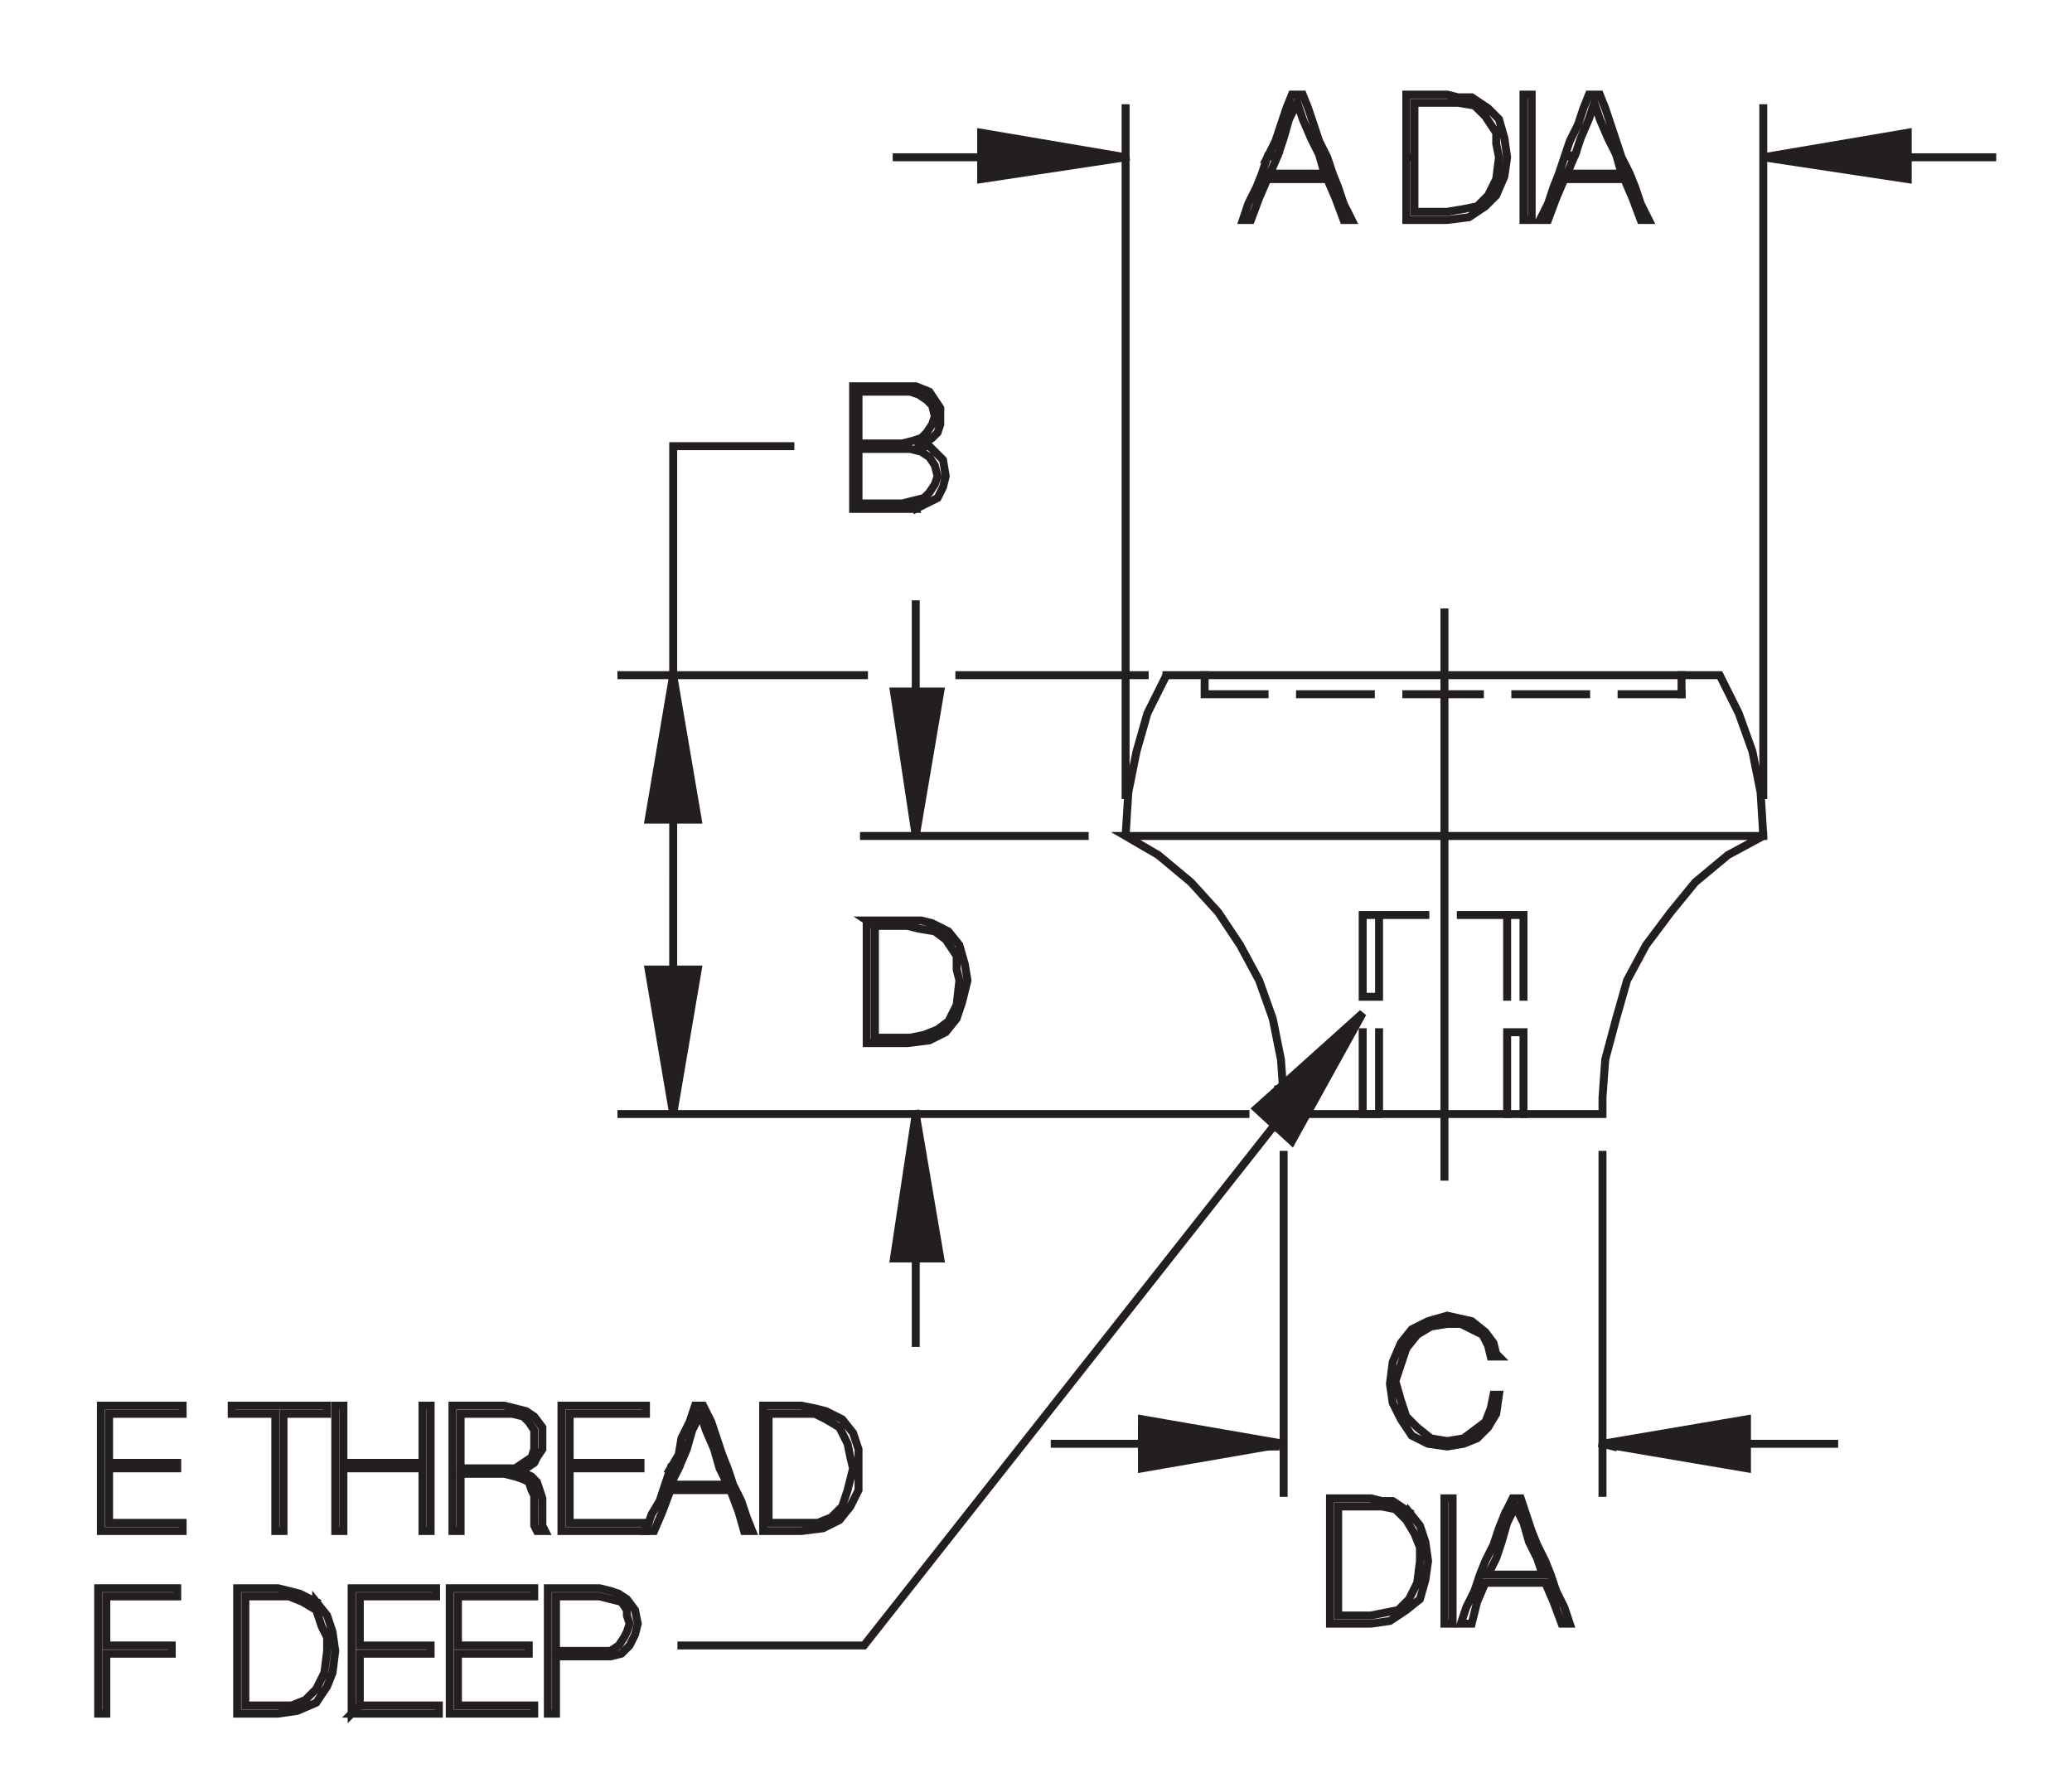 <?xml version="1.0" encoding="utf-8"?>
<!-- Generator: Adobe Illustrator 15.1.0, SVG Export Plug-In . SVG Version: 6.00 Build 0)  -->
<!DOCTYPE svg PUBLIC "-//W3C//DTD SVG 1.1//EN" "http://www.w3.org/Graphics/SVG/1.1/DTD/svg11.dtd">
<svg version="1.1" id="Layer_1" xmlns="http://www.w3.org/2000/svg" xmlns:xlink="http://www.w3.org/1999/xlink" x="0px" y="0px"
	 width="136.847px" height="117.735px" viewBox="0 0 136.847 117.735" enable-background="new 0 0 136.847 117.735"
	 xml:space="preserve">
<polyline fill="none" stroke="#231F20" stroke-width="0.525" stroke-linecap="square" stroke-miterlimit="3.864" points="
	77.04,44.585 113.579,44.585 114.838,47.105 115.741,49.625 116.28,52.325 116.458,55.205 114.121,56.464 111.958,58.264 
	110.338,60.246 108.718,62.405 107.458,64.743 106.741,67.265 106.02,69.963 105.838,72.483 105.838,73.564 84.78,73.564 
	84.78,72.483 84.601,69.963 84.059,67.265 83.16,64.743 81.9,62.405 80.461,60.246 78.66,58.264 76.5,56.464 74.341,55.205 
	116.458,55.205 "/>
<line fill="none" stroke="#231F20" stroke-width="0.525" stroke-linecap="square" stroke-miterlimit="3.864" x1="111.059" y1="44.585" x2="111.059" y2="45.845"/>
<line fill="none" stroke="#231F20" stroke-width="0.525" stroke-linecap="square" stroke-miterlimit="3.864" x1="111.059" y1="45.845" x2="107.098" y2="45.845"/>
<line fill="none" stroke="#231F20" stroke-width="0.525" stroke-linecap="square" stroke-miterlimit="3.864" x1="104.76" y1="45.845" x2="100.079" y2="45.845"/>
<line fill="none" stroke="#231F20" stroke-width="0.525" stroke-linecap="square" stroke-miterlimit="3.864" x1="97.741" y1="45.845" x2="92.88" y2="45.845"/>
<line fill="none" stroke="#231F20" stroke-width="0.525" stroke-linecap="square" stroke-miterlimit="3.864" x1="90.54" y1="45.845" x2="85.861" y2="45.845"/>
<polyline fill="none" stroke="#231F20" stroke-width="0.525" stroke-linecap="square" stroke-miterlimit="3.864" points="
	83.52,45.845 79.562,45.845 79.562,44.585 "/>
<polygon fill="none" stroke="#231F20" stroke-width="0.525" stroke-linecap="square" stroke-miterlimit="3.864" points="
	77.04,44.585 75.78,47.105 75.062,49.625 74.52,52.325 74.341,55.205 74.52,52.325 75.062,49.625 75.78,47.105 77.04,44.585 "/>
<line fill="none" stroke="#231F20" stroke-width="0.525" stroke-linecap="square" stroke-miterlimit="3.864" x1="95.4" y1="40.445" x2="95.4" y2="77.704"/>
<polyline fill="none" stroke="#231F20" stroke-width="0.525" stroke-linecap="square" stroke-miterlimit="3.864" points="
	99.54,73.564 99.54,68.165 100.621,68.165 100.621,73.564 "/>
<polyline fill="none" stroke="#231F20" stroke-width="0.525" stroke-linecap="square" stroke-miterlimit="3.864" points="
	100.621,65.824 100.621,60.424 96.481,60.424 "/>
<polyline fill="none" stroke="#231F20" stroke-width="0.525" stroke-linecap="square" stroke-miterlimit="3.864" points="
	94.14,60.424 90,60.424 90,65.824 91.082,65.824 91.082,60.424 "/>
<polygon fill-rule="evenodd" clip-rule="evenodd" fill="#231F20" stroke="#231F20" stroke-width="0.525" stroke-linecap="square" stroke-miterlimit="3.864" points="
	90,66.905 82.981,73.204 85.322,75.363 90,66.905 "/>
<polyline fill="none" stroke="#231F20" stroke-width="0.525" stroke-linecap="square" stroke-miterlimit="3.864" points="
	90,68.165 90,73.564 91.082,73.564 91.082,68.165 "/>
<line fill="none" stroke="#231F20" stroke-width="0.525" stroke-linecap="square" stroke-miterlimit="3.864" x1="84.419" y1="74.463" x2="84.419" y2="71.944"/>
<polyline fill="none" stroke="#231F20" stroke-width="0.525" stroke-linecap="square" stroke-miterlimit="3.864" points="
	85.322,72.843 57.062,108.662 45.003,108.662 "/>
<line fill="none" stroke="#231F20" stroke-width="0.525" stroke-linecap="square" stroke-miterlimit="3.864" x1="99.54" y1="65.824" x2="99.54" y2="60.424"/>
<line fill="none" stroke="#231F20" stroke-width="0.525" stroke-linecap="square" stroke-miterlimit="3.864" x1="84.78" y1="76.262" x2="84.78" y2="98.583"/>
<polyline fill="none" stroke="#231F20" stroke-width="0.525" stroke-linecap="square" stroke-miterlimit="3.864" points="
	84.241,95.522 75.422,95.522 75.422,94.444 79.02,94.444 "/>
<line fill="none" stroke="#231F20" stroke-width="0.525" stroke-linecap="square" stroke-miterlimit="3.864" x1="77.221" y1="95.343" x2="69.66" y2="95.343"/>
<polygon fill-rule="evenodd" clip-rule="evenodd" fill="#231F20" stroke="#231F20" stroke-width="0.525" stroke-linecap="square" stroke-miterlimit="3.864" points="
	75.422,96.963 75.422,93.723 84.78,95.343 75.422,96.963 "/>
<polyline fill-rule="evenodd" clip-rule="evenodd" fill="#231F20" stroke="#231F20" stroke-width="0.525" stroke-linecap="square" stroke-miterlimit="3.864" points="
	105.838,95.343 115.38,96.963 115.38,93.723 105.838,95.343 106.559,95.522 "/>
<line fill="none" stroke="#231F20" stroke-width="0.525" stroke-linecap="square" stroke-miterlimit="3.864" x1="113.579" y1="95.343" x2="121.14" y2="95.343"/>
<line fill="none" stroke="#231F20" stroke-width="0.525" stroke-linecap="square" stroke-miterlimit="3.864" x1="105.838" y1="98.583" x2="105.838" y2="76.262"/>
<polyline fill="none" points="131.842,5.736 131.842,113.976 -242.63,113.976 "/>
<path fill="none" d="M-242.63,5.736"/>
<line fill="none" stroke="#231F20" stroke-width="0.525" stroke-linecap="square" stroke-miterlimit="3.864" x1="74.341" y1="52.504" x2="74.341" y2="7.146"/>
<polyline fill-rule="evenodd" clip-rule="evenodd" fill="#231F20" stroke="#231F20" stroke-width="0.525" stroke-linecap="square" stroke-miterlimit="3.864" points="
	74.341,10.386 64.802,11.827 64.802,8.767 74.341,10.386 73.621,10.386 "/>
<path fill="none" stroke="#231F20" stroke-width="0.525" stroke-linecap="square" stroke-miterlimit="3.864" d="M66.78,10.386
	h-7.559 M83.702,10.386l-0.36,1.08l-0.36,0.9l-0.539,1.079l-0.36,1.081h0.539l0.539-1.44l0.542-1.26h0.899h1.078h0.902h1.078
	l0.542,1.26l0.539,1.44h0.539l-0.539-1.081l-0.36-1.079l-0.36-0.9l-0.36-1.08l-0.539-1.08l-0.36-1.079L86.4,7.146l-0.36-0.899
	h-0.718l-0.36,0.899l-0.36,1.081l-0.36,1.079L83.702,10.386l0.718-0.18l0.36-1.08l0.36-1.26l0.539-1.08l0.36,1.08l0.542,1.26
	l0.539,1.08l0.36,1.26h-0.899h-0.902H84.78H83.88l0.539-1.26 M92.88,10.386v1.08v0.9v1.079v1.081h1.438h1.26l1.441-0.181l1.081-0.72
	l0.718-0.721l0.542-1.26l0.179-1.26l-0.179-1.26L99,7.867L98.28,7.146l-1.081-0.72h-0.899l-0.721-0.18h-1.26H92.88v0.899v1.081
	v1.079V10.386h0.539V9.487V8.406v-0.72V6.787H94.5h1.078h0.721l1.081,0.18l0.721,0.72l0.718,1.081v0.72L99,10.386l-0.182,1.44
	l-0.539,1.079l-0.721,0.721l-0.899,0.18l-1.081,0.18h-0.899h-1.26v-0.899v-0.9v-0.899v-0.9 M100.621,10.386v1.08v0.9v1.079v1.081
	h0.539v-1.081v-1.079v-0.9v-1.08v-1.08V8.227V7.146V6.247h-0.539v0.899v1.081v1.079V10.386L100.621,10.386z M103.319,10.386
	l-0.36,1.08l-0.357,0.9l-0.36,1.079l-0.542,1.081h0.542l0.539-1.44l0.539-1.26h0.899h1.081h0.899h1.081l0.539,1.26l0.542,1.44h0.539
	l-0.539-1.081L108,12.367l-0.36-0.9l-0.542-1.08l-0.357-1.08l-0.36-1.079l-0.36-1.081l-0.36-0.899h-0.721l-0.36,0.899l-0.36,1.081
	l-0.539,1.079L103.319,10.386l0.721-0.18l0.36-1.08l0.539-1.26l0.36-1.08l0.36,1.08l0.539,1.26l0.542,1.08l0.357,1.26h-0.899h-0.899
	H104.4H103.5l0.539-1.26"/>
<polygon fill-rule="evenodd" clip-rule="evenodd" fill="#231F20" stroke="#231F20" stroke-width="0.525" stroke-linecap="square" stroke-miterlimit="3.864" points="
	116.458,10.386 125.998,11.827 125.998,8.767 116.458,10.386 "/>
<path fill="none" stroke="#231F20" stroke-width="0.525" stroke-linecap="square" stroke-miterlimit="3.864" d="M124.02,10.386
	h7.559 M116.458,7.146v45.358 M71.64,55.205H57.062 M60.481,55.205v-9.539"/>
<polyline fill="none" points="131.842,5.736 131.842,113.976 -242.63,113.976 "/>
<path fill="none" d="M-242.63,5.736"/>
<polygon fill-rule="evenodd" clip-rule="evenodd" fill="#231F20" stroke="#231F20" stroke-width="0.525" stroke-linecap="square" stroke-miterlimit="3.864" points="
	62.101,45.666 59.042,45.666 60.481,55.205 62.101,45.666 "/>
<path fill="none" stroke="#231F20" stroke-width="0.525" stroke-linecap="square" stroke-miterlimit="3.864" d="M63.361,44.585
	h12.24 M60.481,47.645v-7.74 M60.481,33.605l0.721-0.359l0.721-0.36l0.36-0.72l0.179-0.721l-0.179-1.079l-0.36-0.36l-0.542-0.54
	h-0.539l-0.36-0.18h0.542l0.539-0.36l0.36-0.359l0.179-0.54v-0.54v-0.54l-0.36-0.54l-0.36-0.54l-0.899-0.36h-0.899h-0.899h-0.721
	h-0.899h-0.721v1.08v0.9v1.08v0.899v1.08v1.08v1.079v0.9h0.721h0.899h0.721h0.899H60.481l-0.179-0.539l-0.721,0.18H58.14h-1.438
	v-0.9v-0.9v-0.899v-0.899h1.438h1.441h0.539l0.721,0.18l0.539,0.359l0.36,0.54l0.182,0.72l-0.182,0.54l-0.36,0.541l-0.357,0.359
	l-0.721,0.181 M60.302,29.105l-0.721,0.181H58.14h-1.438v-0.9v-0.899v-0.72v-0.9h1.438h1.441h0.539l0.542,0.181l0.539,0.359
	l0.36,0.36l0.179,0.72l-0.179,0.54l-0.36,0.54l-0.36,0.359L60.302,29.105L60.302,29.105z M52.202,29.465h-7.74v30.239
	 M44.461,58.264v7.56"/>
<polygon fill-rule="evenodd" clip-rule="evenodd" fill="#231F20" stroke="#231F20" stroke-width="0.525" stroke-linecap="square" stroke-miterlimit="3.864" points="
	46.082,64.025 42.841,64.025 44.461,73.564 46.082,64.025 "/>
<polygon fill-rule="evenodd" clip-rule="evenodd" fill="#231F20" stroke="#231F20" stroke-width="0.525" stroke-linecap="square" stroke-miterlimit="3.864" points="
	46.082,54.125 42.841,54.125 44.461,44.585 46.082,54.125 "/>
<path fill="none" stroke="#231F20" stroke-width="0.525" stroke-linecap="square" stroke-miterlimit="3.864" d="M41.042,44.585
	h16.02 M57.241,60.785v0.899v1.081v1.078v1.081v0.899v1.081v0.899v1.081h1.441h1.26l1.438-0.182l1.081-0.539l0.721-0.899l0.36-1.081
	l0.357-1.441l-0.179-1.078l-0.36-1.26l-0.721-0.899l-1.078-0.542l-0.721-0.179h-0.899h-1.26H57.241l0.542,0.36h1.078h1.081
	l0.721,0.179l1.078,0.182l0.721,0.539l0.721,1.081v0.899l0.179,0.718l-0.179,1.62l-0.542,1.081l-0.718,0.539l-0.899,0.36
	l-0.902,0.182h-1.078h-1.26v-0.902v-0.899v-1.078v-0.721v-0.899v-1.081v-0.899v-0.899"/>
<polyline fill-rule="evenodd" clip-rule="evenodd" fill="#231F20" stroke="#231F20" stroke-width="0.525" stroke-linecap="square" stroke-miterlimit="3.864" points="
	60.481,73.564 62.101,83.103 59.042,83.103 60.481,73.564 60.481,83.103 "/>
<line fill="none" stroke="#231F20" stroke-width="0.525" stroke-linecap="square" stroke-miterlimit="3.864" x1="60.481" y1="81.123" x2="60.481" y2="88.684"/>
<line fill="none" stroke="#231F20" stroke-width="0.525" stroke-linecap="square" stroke-miterlimit="3.864" x1="41.042" y1="73.564" x2="82.26" y2="73.564"/>
<polygon fill="none" stroke="#231F20" stroke-width="0.525" stroke-linecap="square" stroke-miterlimit="3.864" points="
	93.241,87.782 92.52,88.684 91.981,89.944 91.799,91.382 91.981,92.642 92.52,93.723 93.241,94.804 94.319,95.343 95.579,95.522 
	96.66,95.343 97.559,94.983 98.28,94.262 98.819,93.363 99,92.103 98.64,92.103 98.458,93.002 98.101,93.902 97.38,94.444 
	96.66,94.983 95.579,95.162 94.5,94.983 93.601,94.262 92.88,93.542 92.52,92.463 92.16,91.204 92.52,90.123 92.88,89.044 
	93.601,88.142 94.5,87.603 95.579,87.424 96.481,87.424 97.199,87.782 97.919,88.142 98.28,88.863 98.458,89.583 99,89.583 
	98.819,89.402 98.64,88.684 98.101,87.963 97.199,87.243 95.579,86.882 94.319,87.243 93.241,87.782 "/>
<polyline fill="none" stroke="#231F20" stroke-width="0.525" stroke-linecap="square" stroke-miterlimit="3.864" points="
	93.059,99.843 91.981,99.123 91.26,99.123 90.54,98.944 89.101,98.944 87.841,98.944 87.841,100.022 87.841,100.921 87.841,102.002 
	87.841,103.083 87.841,103.983 87.841,105.061 87.841,106.142 87.841,107.223 89.101,107.223 90.54,107.223 91.799,107.042 
	92.88,106.324 93.78,105.603 94.14,104.343 94.319,103.083 94.14,101.824 93.78,100.743 93.059,99.843 92.88,100.382 
	93.419,101.282 93.78,102.181 93.78,103.083 93.601,104.522 93.059,105.603 92.341,106.324 91.439,106.502 90.54,106.681 
	89.461,106.681 88.38,106.681 88.38,105.782 88.38,104.882 88.38,103.983 88.38,103.083 88.38,102.181 88.38,101.282 88.38,100.382 
	88.38,99.483 89.28,99.483 90.361,99.483 91.26,99.483 92.16,99.662 92.88,100.382 "/>
<polygon fill="none" stroke="#231F20" stroke-width="0.525" stroke-linecap="square" stroke-miterlimit="3.864" points="
	95.4,100.022 95.4,100.921 95.4,102.002 95.4,103.083 95.4,103.983 95.4,105.061 95.4,106.142 95.4,107.223 95.939,107.223 
	95.939,106.142 95.939,105.061 95.939,103.983 95.939,103.083 95.939,102.002 95.939,101.103 95.939,100.022 95.939,98.944 
	95.4,98.944 95.4,100.022 "/>
<polyline fill="none" stroke="#231F20" stroke-width="0.525" stroke-linecap="square" stroke-miterlimit="3.864" points="
	99.361,100.022 99,100.921 98.64,102.002 98.101,103.083 97.741,103.983 97.38,105.061 96.841,106.142 96.481,107.223 
	97.199,107.223 97.559,105.782 98.101,104.522 99,104.522 100.079,104.522 100.981,104.522 102.059,104.522 102.601,105.782 
	103.14,107.223 103.679,107.223 103.319,106.142 102.78,105.061 102.419,103.983 102.059,103.083 101.52,102.002 101.16,101.103 
	100.799,100.022 100.439,98.944 99.9,98.944 99.361,100.022 99.54,100.564 100.079,99.483 100.621,100.564 100.981,101.824 
	101.52,102.902 101.88,103.983 100.981,103.983 100.079,103.983 99.179,103.983 98.28,103.983 98.819,102.902 99.179,101.824 
	99.54,100.564 "/>
<polyline fill="none" points="131.842,5.736 131.842,113.976 -242.63,113.976 "/>
<path fill="none" d="M-242.63,5.736"/>
<polygon fill="none" stroke="#231F20" stroke-width="0.525" stroke-linecap="square" stroke-miterlimit="3.864" points="
	6.663,101.103 7.922,101.103 9.364,101.103 10.802,101.103 12.062,101.103 12.062,100.564 10.802,100.564 9.542,100.564 
	8.283,100.564 7.205,100.564 7.205,99.843 7.205,98.944 7.205,97.863 7.205,96.963 8.283,96.963 9.364,96.963 10.624,96.963 
	11.705,96.963 11.705,96.603 10.624,96.603 9.364,96.603 8.283,96.603 7.205,96.603 7.205,95.704 7.205,94.983 7.205,94.262 
	7.205,93.363 8.283,93.363 9.542,93.363 10.802,93.363 12.062,93.363 12.062,92.824 10.802,92.824 9.364,92.824 7.922,92.824 
	6.663,92.824 6.663,93.902 6.663,94.983 6.663,96.064 6.663,96.963 6.663,98.042 6.663,99.123 6.663,100.022 6.663,101.103 "/>
<polygon fill="none" stroke="#231F20" stroke-width="0.525" stroke-linecap="square" stroke-miterlimit="3.864" points="
	18.182,101.103 18.724,101.103 18.724,100.204 18.724,99.123 18.724,98.223 18.724,97.142 18.724,96.243 18.724,95.162 
	18.724,94.262 18.724,93.363 20.163,93.363 21.604,93.363 21.604,92.824 20.883,92.824 19.984,92.824 19.263,92.824 18.364,92.824 
	17.643,92.824 16.922,92.824 16.205,92.824 15.302,92.824 15.302,93.363 16.744,93.363 18.182,93.363 18.182,94.262 18.182,95.162 
	18.182,96.243 18.182,97.142 18.182,98.223 18.182,99.123 18.182,100.204 18.182,101.103 "/>
<polygon fill="none" stroke="#231F20" stroke-width="0.525" stroke-linecap="square" stroke-miterlimit="3.864" points="
	22.143,101.103 22.682,101.103 22.682,100.204 22.682,99.123 22.682,98.042 22.682,96.963 23.942,96.963 25.202,96.963 
	26.643,96.963 27.903,96.963 27.903,98.042 27.903,99.123 27.903,100.204 27.903,101.103 28.442,101.103 28.442,100.204 
	28.442,99.123 28.442,98.042 28.442,96.963 28.442,96.064 28.442,94.983 28.442,93.902 28.442,92.824 27.903,92.824 27.903,93.723 
	27.903,94.804 27.903,95.704 27.903,96.603 26.643,96.603 25.202,96.603 23.942,96.603 22.682,96.603 22.682,95.704 22.682,94.804 
	22.682,93.723 22.682,92.824 22.143,92.824 22.143,93.902 22.143,94.983 22.143,96.064 22.143,96.963 22.143,98.042 22.143,99.123 
	22.143,100.022 22.143,101.103 "/>
<polygon fill="none" stroke="#231F20" stroke-width="0.525" stroke-linecap="square" stroke-miterlimit="3.864" points="
	29.883,101.103 30.422,101.103 30.422,100.204 30.422,99.123 30.422,98.402 30.422,97.324 31.864,97.324 33.302,97.324 
	34.023,97.502 34.562,97.684 34.922,97.863 35.104,98.402 35.283,98.762 35.283,99.301 35.283,99.843 35.283,100.204 
	35.283,100.743 35.461,101.103 36.003,101.103 35.822,100.743 35.822,100.382 35.822,99.843 35.822,99.483 35.822,98.944 
	35.643,98.402 35.461,97.863 35.104,97.502 34.744,97.324 34.023,97.142 34.744,96.963 35.283,96.603 35.461,96.243 35.822,95.704 
	35.822,94.983 35.822,94.262 35.283,93.542 34.744,93.184 34.023,93.002 33.302,92.824 32.403,92.824 31.503,92.824 30.604,92.824 
	29.883,92.824 29.883,93.902 29.883,94.983 29.883,96.064 29.883,96.963 29.883,98.042 29.883,99.123 29.883,100.022 
	29.883,101.103 "/>
<polygon fill="none" stroke="#231F20" stroke-width="0.525" stroke-linecap="square" stroke-miterlimit="3.864" points="
	30.422,96.963 30.422,96.064 30.422,95.162 30.422,94.262 30.422,93.363 31.864,93.363 33.302,93.363 33.841,93.363 34.562,93.542 
	34.922,93.902 35.283,94.444 35.283,94.983 35.283,95.704 35.104,96.243 34.562,96.603 34.023,96.963 33.302,96.963 31.864,96.963 
	30.422,96.963 "/>
<polygon fill="none" stroke="#231F20" stroke-width="0.525" stroke-linecap="square" stroke-miterlimit="3.864" points="
	37.082,96.963 37.082,98.042 37.082,99.123 37.082,100.022 37.082,101.103 38.523,101.103 39.961,101.103 41.221,101.103 
	42.663,101.103 42.663,100.564 41.403,100.564 40.143,100.564 38.883,100.564 37.624,100.564 37.624,99.843 37.624,98.944 
	37.624,97.863 37.624,96.963 38.702,96.963 39.961,96.963 41.042,96.963 42.302,96.963 42.302,96.603 41.042,96.603 39.961,96.603 
	38.702,96.603 37.624,96.603 37.624,95.704 37.624,94.983 37.624,94.262 37.624,93.363 38.883,93.363 40.143,93.363 41.403,93.363 
	42.663,93.363 42.663,92.824 41.221,92.824 39.783,92.824 38.523,92.824 37.082,92.824 37.082,93.902 37.082,94.983 37.082,96.064 
	37.082,96.963 "/>
<polyline fill="none" stroke="#231F20" stroke-width="0.525" stroke-linecap="square" stroke-miterlimit="3.864" points="
	44.283,96.963 43.922,98.042 43.562,99.123 43.023,100.022 42.663,101.103 43.202,101.103 43.741,99.843 44.283,98.402 
	45.182,98.402 46.263,98.402 47.163,98.402 48.241,98.402 48.783,99.843 49.143,101.103 49.682,101.103 49.322,100.204 
	48.961,99.123 48.422,98.042 48.062,96.963 47.702,96.064 47.341,94.983 46.981,93.902 46.442,92.824 45.903,92.824 45.542,93.902 
	45.003,94.983 44.822,96.064 44.283,96.963 44.822,96.963 45.361,95.704 45.721,94.444 46.263,93.363 46.621,94.444 47.163,95.704 
	47.523,96.963 48.062,98.042 47.163,98.042 46.263,98.042 45.361,98.042 44.283,98.042 44.822,96.963 "/>
<polyline fill="none" stroke="#231F20" stroke-width="0.525" stroke-linecap="square" stroke-miterlimit="3.864" points="
	50.403,96.963 50.403,98.042 50.403,99.123 50.403,100.022 50.403,101.103 51.663,101.103 52.922,101.103 54.361,100.921 
	55.442,100.382 56.163,99.483 56.702,98.402 56.702,96.963 56.702,95.704 56.341,94.623 55.621,93.723 54.542,93.184 53.822,93.002 
	52.922,92.824 51.663,92.824 50.403,92.824 50.403,93.902 50.403,94.983 50.403,96.064 50.403,96.963 50.763,96.963 50.763,96.064 
	50.763,95.162 50.763,94.262 50.763,93.363 51.841,93.363 52.922,93.363 53.822,93.363 54.542,93.723 55.442,94.262 55.981,95.343 
	56.163,96.243 56.341,96.963 55.981,98.402 55.621,99.483 54.903,100.204 54,100.564 53.101,100.564 51.841,100.564 50.763,100.564 
	50.763,99.662 50.763,98.944 50.763,97.863 50.763,96.963 "/>
<polygon fill="none" stroke="#231F20" stroke-width="0.525" stroke-linecap="square" stroke-miterlimit="3.864" points="
	26.283,105.421 25.023,105.421 23.763,105.421 23.763,106.324 23.763,107.042 23.763,107.762 23.763,108.662 25.023,108.662 
	26.283,108.662 27.364,108.662 28.442,108.662 28.442,109.204 27.364,109.204 26.283,109.204 25.023,109.204 23.763,109.204 
	23.763,109.921 23.763,110.821 23.763,111.902 23.763,112.623 23.224,113.162 24.663,113.162 26.104,113.162 27.364,113.162 
	28.984,113.162 28.984,112.623 27.724,112.623 26.283,112.623 25.023,112.623 23.763,112.623 23.224,113.162 23.224,112.083 
	23.224,111.181 23.224,110.103 23.224,109.022 23.224,107.941 23.224,107.042 23.224,105.963 23.224,104.882 24.663,104.882 
	26.104,104.882 27.364,104.882 28.802,104.882 28.802,105.421 27.542,105.421 26.283,105.421 "/>
<polygon fill="none" stroke="#231F20" stroke-width="0.525" stroke-linecap="square" stroke-miterlimit="3.864" points="
	30.244,105.421 31.503,105.421 32.763,105.421 34.023,105.421 35.283,105.421 35.283,104.882 33.841,104.882 32.582,104.882 
	31.143,104.882 29.702,104.882 29.702,105.963 29.702,107.042 29.702,107.941 29.702,109.022 29.702,110.103 29.702,111.181 
	29.702,112.083 29.702,113.162 31.143,113.162 32.582,113.162 33.841,113.162 35.283,113.162 35.283,112.623 34.023,112.623 
	32.763,112.623 31.503,112.623 30.244,112.623 30.244,111.902 30.244,110.821 30.244,109.921 30.244,109.204 31.322,109.204 
	32.582,109.204 33.841,109.204 34.922,109.204 34.922,108.662 33.841,108.662 32.582,108.662 31.322,108.662 30.244,108.662 
	30.244,107.762 30.244,107.042 30.244,106.324 30.244,105.421 "/>
<polygon fill="none" stroke="#231F20" stroke-width="0.525" stroke-linecap="square" stroke-miterlimit="3.864" points="
	36.721,105.421 37.442,105.421 38.163,105.421 38.883,105.421 39.601,105.421 40.322,105.603 41.042,105.782 41.403,106.324 
	41.403,106.681 41.582,107.223 41.403,107.762 41.221,108.123 40.861,108.662 40.322,109.022 39.601,109.022 38.163,109.022 
	36.721,109.022 36.721,108.123 36.721,107.223 36.721,106.324 36.721,105.421 "/>
<polygon fill="none" stroke="#231F20" stroke-width="0.525" stroke-linecap="square" stroke-miterlimit="3.864" points="
	37.981,104.882 38.702,104.882 39.601,104.882 40.322,105.061 40.861,105.243 41.403,105.603 41.942,106.324 42.124,107.223 
	41.942,107.941 41.582,108.662 41.042,109.204 40.322,109.382 39.422,109.382 37.981,109.382 36.721,109.382 36.721,110.463 
	36.721,111.363 36.721,112.262 36.721,113.162 36.182,113.162 36.182,112.083 36.182,111.181 36.182,110.103 36.182,109.022 
	36.182,107.941 36.182,107.042 36.182,105.963 36.182,104.882 36.903,104.882 37.981,104.882 "/>
<polyline fill="none" stroke="#231F20" stroke-width="0.525" stroke-linecap="square" stroke-miterlimit="3.864" points="
	20.883,105.782 19.802,105.243 19.084,105.061 18.364,104.882 16.922,104.882 15.663,104.882 15.663,105.963 15.663,107.042 
	15.663,107.941 15.663,109.022 15.663,110.103 15.663,111.181 15.663,112.083 15.663,113.162 16.922,113.162 18.364,113.162 
	19.624,112.983 20.883,112.441 21.604,111.363 21.964,110.463 22.143,109.022 21.964,107.762 21.604,106.681 20.883,105.782 
	20.883,106.324 21.244,107.402 21.604,108.123 21.604,109.022 21.422,110.463 20.883,111.542 20.163,112.262 19.263,112.623 
	18.364,112.623 17.283,112.623 16.205,112.623 16.205,111.902 16.205,110.821 16.205,109.921 16.205,109.022 16.205,108.123 
	16.205,107.223 16.205,106.324 16.205,105.421 17.104,105.421 18.182,105.421 19.084,105.421 19.984,105.782 20.883,106.324 "/>
<polygon fill="none" stroke="#231F20" stroke-width="0.525" stroke-linecap="square" stroke-miterlimit="3.864" points="
	11.705,105.421 11.705,104.882 10.445,104.882 9.182,104.882 7.922,104.882 6.484,104.882 6.484,105.963 6.484,107.042 
	6.484,107.941 6.484,109.022 6.484,110.103 6.484,111.181 6.484,112.083 6.484,113.162 7.023,113.162 7.023,112.083 7.023,111.181 
	7.023,110.103 7.023,109.204 8.104,109.204 9.182,109.204 10.263,109.204 11.344,109.204 11.344,108.662 10.263,108.662 
	9.182,108.662 8.104,108.662 7.023,108.662 7.023,107.762 7.023,107.042 7.023,106.324 7.023,105.421 8.104,105.421 9.364,105.421 
	10.624,105.421 11.705,105.421 "/>
<polyline fill="none" points="131.842,5.736 131.842,113.976 -242.63,113.976 "/>
<path fill="none" d="M-242.63,5.736"/>
</svg>
